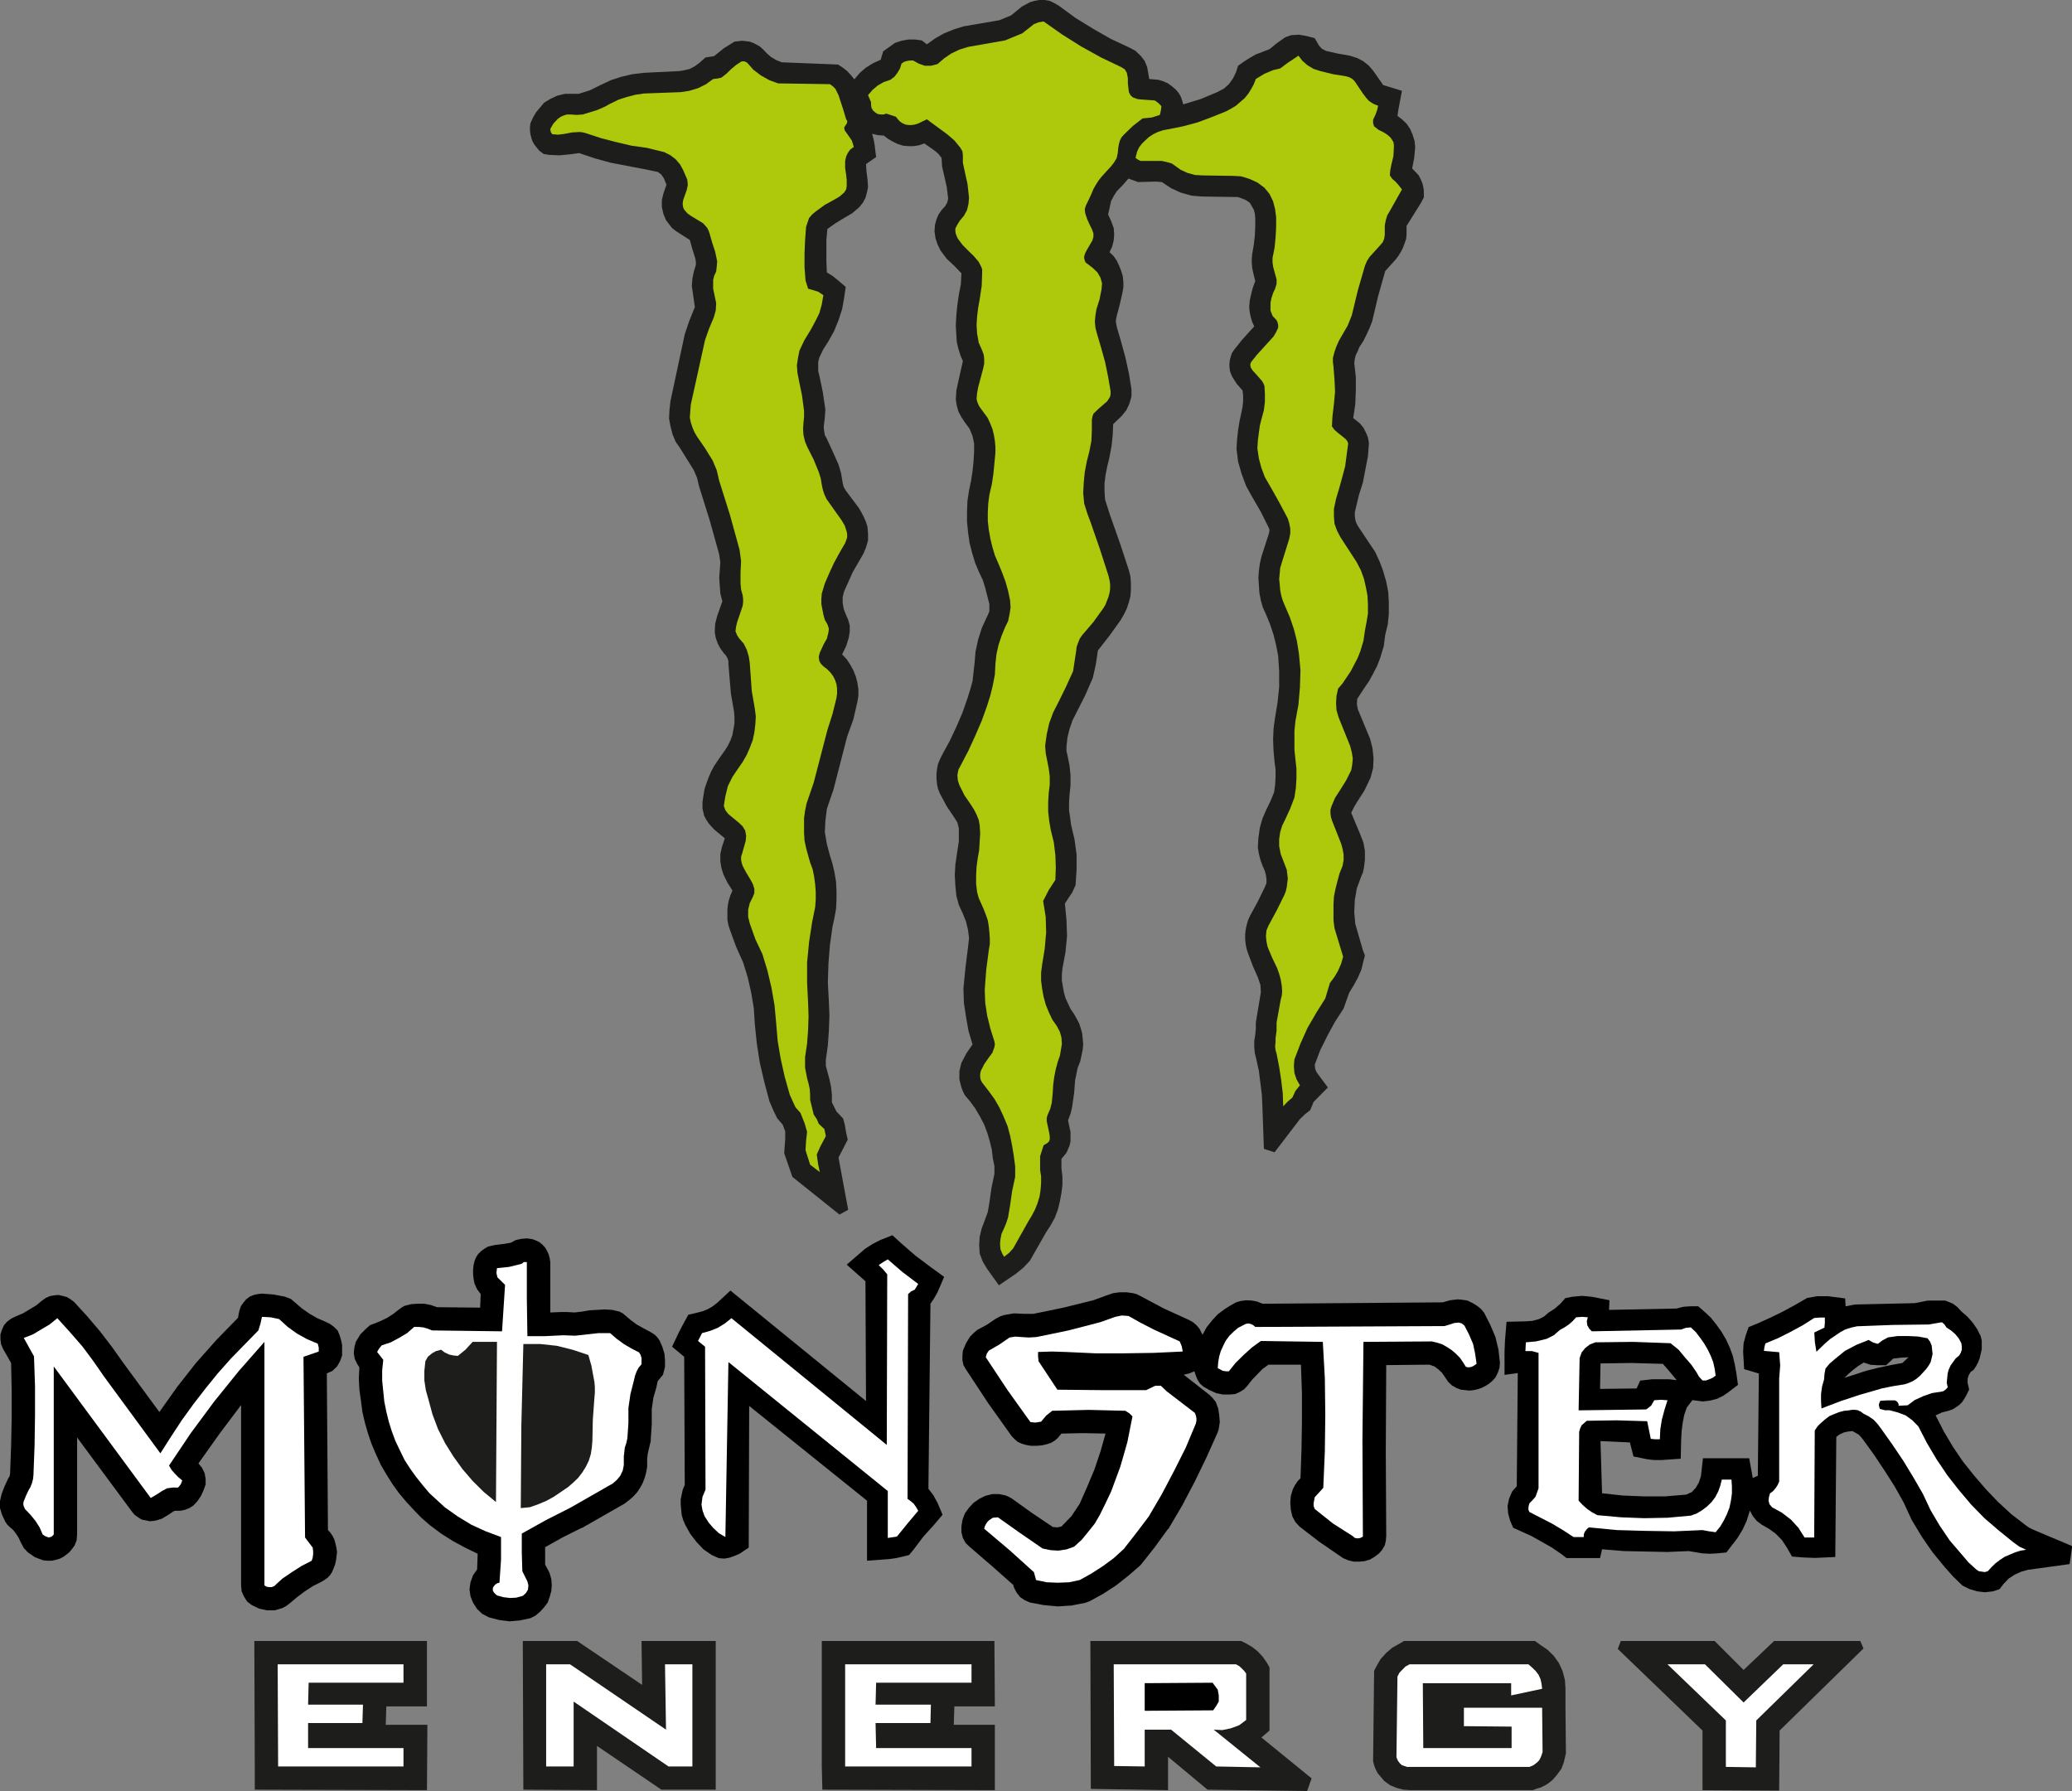 <?xml version="1.0" encoding="UTF-8"?><svg id="Layer_1" xmlns="http://www.w3.org/2000/svg" viewBox="0 0 184.61 159.58"><rect x="0" y="0" width="184.61" height="159.58" fill="#808080" stroke="none"/><defs><style>.cls-1{fill:#fff;}.cls-1,.cls-2,.cls-3,.cls-4{fill-rule:evenodd;}.cls-2{fill:#1d1d1b;}.cls-4{fill:#aec90b;}</style></defs><polygon class="cls-2" points="34.42 152.04 34.37 153.68 38.08 153.68 38.04 159.5 22.7 159.46 22.7 157.39 22.66 146.21 38.04 146.21 38.04 152.04 34.42 152.04 34.42 152.04"/><polygon class="cls-2" points="104.07 156.53 104.07 159.5 97.19 159.39 97.15 146.21 110.58 146.21 110.99 146.41 111.53 146.72 112.03 147.11 112.48 147.58 112.84 148.09 113.11 148.56 113.11 154.19 112.39 154.81 116.86 158.45 116.46 159.58 107.59 159.46 104.07 156.53 104.07 156.53"/><polygon class="cls-2" points="139.48 152.19 139.52 156.22 139.48 156.38 139.34 157 139.12 157.59 138.75 158.1 138.35 158.57 138.03 158.84 137.67 159.07 137.26 159.27 136.85 159.39 136.58 159.5 125.68 159.5 125.05 159.46 124.46 159.31 123.87 159.07 123.38 158.72 123.29 158.64 123.24 158.57 122.74 157.98 122.56 157.63 122.43 157.28 122.34 156.92 122.43 148.87 122.65 148.44 123.01 147.82 123.51 147.27 124.06 146.8 124.69 146.45 125.1 146.21 136.76 146.21 137.26 146.57 137.89 147 138.44 147.54 138.89 148.17 139.21 148.87 139.25 148.99 139.43 149.69 139.48 150.44 139.48 152.19 139.48 152.19"/><polygon class="cls-2" points="148.57 146.21 152.77 146.21 155.35 148.79 158.07 146.21 165.75 146.21 166.03 146.88 158.56 154.19 158.52 159.54 151.69 159.5 151.69 154.19 144.14 146.92 144.41 146.21 148.57 146.21 148.57 146.21"/><polygon class="cls-2" points="85.03 152.04 84.98 153.68 88.64 153.68 88.64 159.5 73.27 159.46 73.22 157.39 73.22 146.21 88.6 146.21 88.64 152.04 85.03 152.04 85.03 152.04"/><polygon class="cls-1" points="24.78 157.39 24.74 148.29 35.95 148.29 35.95 149.93 27.5 149.93 27.45 151.88 32.34 151.88 32.29 153.52 27.45 153.52 27.45 155.75 35.95 155.75 35.95 157.39 24.78 157.39 24.78 157.39"/><polygon class="cls-1" points="99.23 148.29 110.12 148.29 110.4 148.44 110.62 148.64 110.85 148.87 111.03 149.11 111.03 153.25 110.4 153.72 109.67 153.99 108.9 154.15 108.14 154.11 112.3 157.47 108.36 157.39 104.34 154.11 101.99 154.11 101.99 157.39 99.27 157.35 99.23 148.29 99.23 148.29"/><polygon class="cls-3" points="101.99 149.97 108.04 149.93 108.5 150.55 108.54 150.79 108.59 151.06 108.59 151.61 108.36 152 108.09 152.39 101.99 152.43 101.99 149.97 101.99 149.97"/><polygon class="cls-1" points="125.59 148.29 136.18 148.29 136.49 148.56 136.81 148.87 137.08 149.22 137.26 149.62 137.35 150.04 137.4 150.47 134.64 151.06 134.64 149.97 126.77 149.97 126.81 155.75 134.68 155.75 134.68 153.84 130.43 153.8 130.43 152.16 137.4 152.16 137.44 156.1 137.35 156.38 137.26 156.61 137.13 156.85 136.94 157.04 136.63 157.28 136.27 157.43 125.37 157.43 124.91 157.28 124.73 157.12 124.55 156.88 124.42 156.57 124.51 149.38 124.69 149.03 125.23 148.48 125.59 148.29 125.59 148.29"/><polygon class="cls-1" points="148.57 148.29 151.91 148.29 155.35 151.69 158.88 148.29 161.59 148.29 156.48 153.29 156.44 157.47 153.77 157.43 153.77 153.29 148.57 148.29 148.57 148.29"/><polygon class="cls-1" points="75.3 157.39 75.3 148.29 86.56 148.29 86.56 149.93 78.06 149.93 78.01 151.88 82.94 151.88 82.9 153.52 78.01 153.52 78.06 155.75 86.56 155.75 86.56 157.39 75.3 157.39 75.3 157.39"/><polygon class="cls-3" points="106.42 122.18 105.96 122.37 105.47 122.49 107.77 124.29 108.04 124.56 108.32 124.91 108.54 125.5 108.63 126.09 108.68 126.71 108.59 127.3 108.5 127.61 107.5 129.84 106.46 131.99 105.33 134.14 104.11 136.21 104.02 136.29 102.89 137.85 101.71 139.34 101.58 139.49 100.54 140.39 99.45 141.25 98.32 141.99 97.1 142.66 96.69 142.81 95.47 143.05 94.25 143.13 92.98 143.01 91.76 142.78 91.31 142.58 90.9 142.31 90.59 141.92 90.36 141.49 90.27 141.21 88.33 139.49 86.38 137.81 86.02 137.46 85.79 137.03 85.66 136.52 85.66 136.01 85.75 135.43 85.97 134.84 86.34 134.33 86.74 133.9 87.24 133.55 87.78 133.28 88.42 133.12 89 133.12 89.59 133.24 89.86 133.36 90.14 133.51 91.94 134.8 93.8 136.05 94.21 136.09 94.57 136.01 95.47 135.08 96.2 133.98 96.87 132.46 97.51 130.93 98.05 129.33 98.5 127.73 96.51 127.69 94.57 127.73 94.48 127.84 94.25 128.12 93.98 128.35 93.66 128.55 93.3 128.67 92.85 128.78 92.35 128.82 91.85 128.82 91.4 128.74 91.04 128.63 90.68 128.47 90.41 128.24 90.14 127.96 88.05 125.03 86.07 122.02 85.84 121.63 85.75 121.2 85.75 120.77 85.79 120.34 86.07 119.68 86.43 119.09 86.74 118.78 87.06 118.5 87.92 118.04 88.73 117.49 89.1 117.29 89.46 117.17 90.32 117.02 91.22 117.06 92.08 117.06 94.75 116.51 97.42 115.85 98.59 115.42 99.18 115.22 99.77 115.14 100.36 115.14 100.94 115.22 101.26 115.3 101.58 115.46 103.7 116.59 105.92 117.6 106.28 117.8 106.6 118.07 106.87 118.39 107.05 118.74 107.14 118.93 107.5 118.27 108 117.64 108.5 117.1 109.13 116.63 109.63 116.32 110.12 116.04 110.53 115.92 111.03 115.85 111.53 115.88 111.98 115.96 112.48 116.16 128.44 116.04 128.53 116.04 129.21 115.85 129.89 115.77 130.3 115.81 130.75 115.88 131.16 116.08 131.56 116.32 131.92 116.59 132.24 116.98 132.78 118.04 133.24 119.13 133.51 120.26 133.64 121.44 133.6 121.87 133.46 122.29 133.24 122.73 132.96 123.04 132.69 123.27 132.38 123.47 132.01 123.66 131.65 123.78 131.29 123.86 130.93 123.9 130.16 123.82 129.75 123.66 129.35 123.43 129.03 123.12 128.49 122.33 128.17 122.02 127.81 121.75 127.36 121.59 123.51 121.63 123.47 129.25 123.51 136.87 123.47 137.3 123.38 137.69 123.15 138.08 122.88 138.4 122.47 138.71 122.07 138.95 121.57 139.1 121.12 139.14 120.62 139.14 120.12 139.02 119.67 138.83 119.26 138.55 117.5 137.34 115.78 136.01 115.42 135.62 115.15 135.12 115.01 134.53 114.96 133.9 115.01 133.28 115.19 132.69 115.37 132.34 115.6 131.99 115.87 131.71 115.96 129.17 116 126.67 116 124.13 115.91 121.59 113.02 121.59 112.48 121.98 111.57 122.92 111.17 123.43 110.85 123.78 110.49 124.01 110.04 124.21 109.58 124.25 108.95 124.25 108.36 124.13 107.77 123.86 107.23 123.55 106.91 123.27 106.69 122.92 106.55 122.57 106.42 122.18 106.42 122.18"/><polygon class="cls-1" points="111.84 118.23 128.71 118.15 129.21 118 129.57 117.88 129.98 117.84 130.25 117.92 130.48 118.11 130.88 118.89 131.25 119.75 131.43 120.61 131.56 121.51 131.34 121.67 131.11 121.79 130.84 121.83 130.61 121.79 130.34 121.36 130.07 120.97 129.71 120.61 129.35 120.3 128.94 120.03 128.53 119.79 128.08 119.64 127.58 119.52 121.48 119.56 121.39 128.24 121.43 136.91 121.21 137.03 120.98 137.07 120.71 137.03 120.53 136.87 118.76 135.74 117.14 134.45 117.04 134.18 117.04 133.94 117.14 133.4 117.9 132.57 118.04 129.33 118.08 126.05 118.04 122.8 117.86 119.56 112.34 119.48 111.53 120.07 110.8 120.73 110.08 121.44 109.49 122.18 109.22 122.18 108.95 122.14 108.5 121.9 108.54 121.36 108.63 120.85 108.77 120.38 109 119.87 109.22 119.44 109.54 119.01 109.9 118.66 110.31 118.31 110.99 117.96 111.21 117.92 111.44 117.96 111.66 118.07 111.84 118.23 111.84 118.23"/><polygon class="cls-1" points="94.97 120.46 93.71 120.42 92.49 120.46 92.49 120.85 92.53 121.28 94.21 123.82 98.14 123.86 102.12 123.86 102.93 123.47 103.43 123.47 103.97 123.98 106.46 125.89 106.55 126.13 106.6 126.36 106.6 126.59 106.55 126.83 105.65 128.98 104.61 131.05 103.52 133.12 102.35 135.12 101.26 136.56 100.13 138.01 99.23 138.83 98.28 139.53 97.24 140.2 96.2 140.78 95.25 140.98 94.25 141.02 93.26 140.98 92.31 140.78 92.12 140.08 89.95 138.12 87.69 136.21 87.74 136.01 87.83 135.82 87.96 135.62 88.1 135.47 88.46 135.23 88.91 135.19 90.9 136.6 92.89 137.97 93.62 138.12 94.3 138.16 95.02 138.05 95.7 137.81 96.38 137.19 96.96 136.48 97.55 135.74 98 134.96 98.5 133.94 99 132.89 99.81 130.7 100.13 129.6 100.45 128.47 100.9 126.2 100.63 125.93 100.27 125.7 97.01 125.62 93.75 125.7 93.21 126.13 92.76 126.67 92.26 126.75 91.81 126.71 89.77 123.86 87.83 120.93 87.92 120.61 88.1 120.34 89.05 119.79 89.95 119.17 90.45 119.09 91 119.13 91.67 119.17 92.35 119.13 95.2 118.54 98.05 117.8 99.36 117.33 99.95 117.21 100.54 117.25 101.67 117.88 102.8 118.46 105.11 119.52 105.29 119.95 105.38 120.42 102.8 120.54 100.18 120.58 97.6 120.58 94.97 120.46 94.97 120.46"/><polygon class="cls-3" points="29.22 136.33 29.4 136.52 29.62 136.83 29.8 137.19 29.89 137.54 29.98 137.93 30.03 138.28 29.98 138.67 29.94 139.02 29.85 139.41 29.71 139.77 29.58 140.08 29.4 140.35 29.17 140.59 28.9 140.78 28.63 140.94 27.86 141.33 27.14 141.8 26.46 142.31 25.82 142.85 25.51 143.09 25.15 143.28 24.47 143.48 23.79 143.48 23.07 143.32 22.43 143.01 22.02 142.7 21.75 142.27 21.53 141.8 21.48 141.25 21.48 125.19 19.54 127.77 17.68 130.39 18 130.78 18.23 131.25 18.32 131.75 18.32 132.26 18.14 132.77 17.91 133.28 17.59 133.75 17.23 134.14 16.87 134.37 16.46 134.53 16.05 134.61 15.6 134.61 15.47 134.65 15.01 134.96 14.43 135.31 14.06 135.43 13.7 135.51 13.34 135.54 12.62 135.39 12.3 135.19 11.98 134.96 11.76 134.69 6.87 128.08 6.87 136.72 6.83 137.23 6.65 137.69 6.42 138.01 6.2 138.28 5.92 138.51 5.65 138.71 5.34 138.87 4.97 138.98 4.61 139.06 4.25 139.06 3.84 139.02 3.12 138.75 2.49 138.32 2.12 137.93 1.85 137.42 1.67 137.03 1.45 136.68 1.18 136.33 .86 136.05 .63 135.82 .45 135.54 .18 134.96 0 134.37 0 133.75 .14 133.12 .41 132.42 .72 131.75 .86 131.52 .9 131.28 .99 128.82 1.04 126.36 1.04 123.9 .99 121.44 .27 120.18 .09 119.75 .04 119.32 .04 118.89 .18 118.46 .36 118.07 .63 117.76 .99 117.49 1.4 117.29 2.04 117.02 3.21 116.32 3.75 115.88 4.07 115.65 4.43 115.49 4.79 115.42 5.2 115.38 5.56 115.46 5.97 115.57 6.29 115.77 6.6 116 7.78 117.29 8.91 118.62 9.99 120.03 10.99 121.44 14.2 125.81 15.78 123.58 17.46 121.44 19.27 119.4 21.21 117.41 21.26 117.1 21.35 116.71 21.48 116.35 21.71 116.04 21.93 115.77 22.25 115.53 22.61 115.38 22.97 115.3 23.34 115.26 24.38 115.34 25.37 115.53 25.91 115.73 26.91 116.59 27.59 117.06 28.27 117.45 28.99 117.76 29.4 117.96 29.76 118.23 30.08 118.54 30.26 118.97 30.39 119.4 30.48 119.83 30.48 120.77 30.3 121.28 30.03 121.75 29.62 122.14 29.12 122.37 29.22 136.33 29.22 136.33"/><polygon class="cls-3" points="42.78 116.51 42.83 115.3 42.51 114.87 42.29 114.4 42.2 113.97 42.15 113.54 42.15 113.11 42.2 112.68 42.29 112.33 42.42 112.02 42.6 111.74 42.87 111.47 43.15 111.27 43.46 111.08 43.78 111 44.14 110.92 44.82 110.84 45.5 110.73 45.95 110.49 46.45 110.38 46.94 110.34 47.44 110.41 47.76 110.53 48.08 110.69 48.35 110.92 48.57 111.16 48.75 111.47 48.89 111.78 48.98 112.13 49.03 112.45 49.03 116.94 50.02 116.9 50.47 116.9 51.2 116.94 51.87 116.86 52.51 116.75 53.86 116.67 54.54 116.71 55.18 116.86 55.49 117.02 56.22 117.64 56.71 118 57.26 118.31 57.84 118.62 58.12 118.78 58.39 118.97 58.61 119.21 58.79 119.48 59.02 120.03 59.2 120.61 59.25 121.2 59.25 121.79 59.07 122.49 58.61 123.04 58.57 123.19 58.48 123.62 58.21 124.56 58.07 125.54 58.07 126.91 57.98 128.27 57.98 128.39 57.84 128.98 57.71 129.53 57.66 129.99 57.66 130.7 57.57 131.21 57.44 131.68 57.26 132.14 57.03 132.57 56.76 132.97 56.4 133.36 56.04 133.67 55.63 133.98 51.87 136.13 51.74 136.17 50.11 136.99 48.57 137.85 48.57 139.41 48.89 140 48.98 140.2 49.12 140.7 49.16 141.25 49.12 141.76 48.98 142.27 48.8 142.78 48.48 143.21 48.12 143.6 47.71 143.95 47.26 144.18 46.31 144.38 45.41 144.46 44.46 144.34 43.55 144.1 42.96 143.79 42.51 143.36 42.15 142.81 41.92 142.23 41.83 141.6 41.92 140.98 42.15 140.35 42.51 139.84 42.56 138.44 41.43 137.89 40.34 137.3 39.3 136.64 38.31 135.9 37.54 135.23 36.86 134.53 36.18 133.79 35.55 133.04 34.96 132.22 34.42 131.36 33.92 130.5 33.51 129.6 33.11 128.67 32.79 127.73 32.52 126.79 32.29 125.81 32.16 124.8 32.02 123.82 31.97 122.8 32.02 121.83 31.84 121.55 31.61 121.08 31.52 120.58 31.57 120.07 31.7 119.56 32.11 118.89 32.65 118.35 32.97 118.07 33.38 117.92 33.96 117.68 34.51 117.41 35.05 117.06 35.55 116.67 35.77 116.51 36.04 116.35 36.63 116.2 37.22 116.16 37.81 116.16 38.4 116.28 38.94 116.47 42.78 116.51 42.78 116.51"/><polygon class="cls-1" points="44.73 118.62 45 114.48 44.32 113.81 44.23 113.42 44.28 112.99 45.36 112.88 46.49 112.6 46.67 112.45 46.94 112.45 46.94 115.73 46.99 119.05 48.57 119.05 50.2 118.97 51.24 119.01 53.32 118.78 54.36 118.78 54.95 119.29 55.58 119.75 56.26 120.15 56.94 120.5 57.08 120.73 57.16 121.01 57.16 121.55 56.89 121.87 56.71 122.22 56.58 122.57 56.49 122.96 56.17 124.21 55.99 125.46 55.99 126.79 55.9 128.12 55.81 128.55 55.67 128.98 55.58 129.76 55.58 130.54 55.49 131.01 55.27 131.48 54.95 131.87 54.59 132.18 50.83 134.33 48.66 135.43 46.49 136.64 46.49 138.32 46.54 140 46.99 140.9 47.08 141.25 47.04 141.64 46.85 141.95 46.58 142.19 46 142.35 45.45 142.38 44.86 142.31 44.28 142.15 44.14 142.03 44 141.88 43.91 141.72 43.91 141.49 44 141.33 44.14 141.17 44.32 141.06 44.5 141.02 44.64 138.98 44.64 136.95 43.28 136.44 42.01 135.86 40.79 135.12 39.62 134.29 38.26 133.04 37.67 132.34 37.08 131.6 36.54 130.85 36.04 130.07 35.64 129.25 35.23 128.39 34.91 127.53 34.64 126.67 34.42 125.77 34.24 124.88 34.05 123 34.05 122.1 34.15 121.16 33.6 120.46 33.78 120.15 34.01 119.87 34.82 119.6 35.55 119.21 36.27 118.78 36.9 118.23 37.31 118.23 37.72 118.27 38.12 118.39 38.49 118.54 44.73 118.62 44.73 118.62"/><path class="cls-3" d="M155.89,134.65l-.27.86-.36.78-.45.74-.99,1.29-.77.08-.72.04-.68-.04-1.18-.2-1.9.08-3.89-.08-1.94-.16-.18.78h-2.99l-.45-.35-.86-.59-1.81-1.02-.95-.43-.68-.31-.27-.62-.18-.66-.05-.66.14-.66.27-.63.41-.47.09-10.08-1.18.16v-2.07l.04-.98.14-1.68,1.67-.04.63-.04.59-.16.45-.23.41-.35.54-.35.5-.43.45-.51.63-.12.86-.08.86.08,1.58.31-.04.86,6.01-.12.63-.16.63-.04h.68l.54.47.59.55.5.63.45.63.41.7.32.7.27.74.18.78.14.78.14,1.02-.81.62-.5.35-.54.27-.63.16-.63.08-.95-.12-.5.66-.23.66-.14.74-.09.7-.04.74-.04,1.72-1.72.12h-.68l-.63-.08-1.18-.24-.32-1.25-2.62-.12.14,4.65,1.85.2,1.9.08h1.85l1.9-.16.5-.23.36-.39.27-.47.18-.55.18-1.6h4.12l.32,1.76.45-.2.09-9.11-1.31-.39-.09-1.56.04-.74.18-.67.27-.78.77-.31,1.13-.51,1.13-.55,1.09-.59,1.09-.63.9-.16h.95l1.54.2.04.7.86-.16,5.29-.12,1.18-.23h1.54l.68.27.41.31.36.39.54.47.45.51.41.59.32.63.09.39v.78l-.18.78-.13.35-.18.35-.23.35-.27.19-.18.31-.09.31v.35l.14.59-.27.55-.18.31-.18.27-.23.23-.27.2-.32.2-.32.12-.63.16-.59.27.72,1.41.81,1.37.9,1.33,1,1.25,1.04,1.21,1.08,1.13,1.18,1.09,1.27.98.32.23.41.2,3.44,1.45-.23,1.6-3.71.51-.59.16-.59.27-.54.35-.45.47-.36.47-.59.2-.72.08-.68-.08-.68-.2-.63-.31-.81-.78-.77-.86-1.09-1.33-.95-1.37-.9-1.49-.72-1.56-.81-1.45-.9-1.41-.91-1.37-.99-1.37-.18-.23-.23-.24-.54-.31-.41.04-.36.08-.36.16-.32.23-.09,10.71-1.81.08-1.04-.04-1-.08-.5-.86-.41-.62-.54-.55-.59-.43-.68-.39-.41-.31-.36-.43-.27-.51h0ZM149.38,122.96l-.68-.82-.54-.62-2.8-.08-2.76.04-.04,2.27,3.26-.04.32-.7,1.08-.12h1.49l.68.08h0ZM165.21,122.49l1.04-.35,1.08-.27,1.08-.23,1.09-.2.54-.51-.68.04-.68.08-.63.59h-.77l-.63-.04-.59-.2-.5.31-.41.31-.41.35-.41.39.86-.27h0Z"/><polygon class="cls-3" points="82.72 132.65 83.17 133.24 83.53 133.9 83.98 134.96 83.22 135.86 82.27 136.91 81.41 138.05 81 138.55 80.37 138.71 79.82 138.83 79.24 138.91 77.25 139.06 77.25 133.71 66.75 125.27 66.71 137.89 65.89 138.44 65.44 138.63 64.99 138.79 64.54 138.87 64.04 138.83 63.41 138.55 62.68 138.05 62.05 137.38 61.51 136.68 61.05 135.86 60.87 135.43 60.74 135 60.65 134.06 60.65 133.59 60.83 132.73 61.01 132.3 60.96 120.89 59.88 119.99 60.51 118.66 60.92 117.88 61.33 117.14 62.19 116.94 62.64 116.82 63.09 116.63 63.5 116.39 63.9 116.08 65.08 114.99 77.16 124.83 77.11 114.16 75.44 112.68 77.07 111.27 77.74 110.84 78.42 110.49 79.51 110.06 80.37 110.84 81.59 111.9 82.9 112.88 84.12 113.77 83.53 115.14 83.22 115.69 82.9 116.16 82.72 132.65 82.72 132.65"/><polygon class="cls-2" points="100.54 15.91 100.04 16.49 99.5 17.04 99.23 17.47 99 17.9 98.73 19.11 99 19.7 99.23 20.32 99.27 20.87 99.23 21.42 99.09 21.97 98.86 22.47 99.23 22.83 99.5 23.22 99.72 23.69 99.9 24.15 100.04 24.62 100.09 25.13 100.09 25.6 100 26.11 99.77 27.12 99.5 28.14 99.41 28.61 99.5 29.12 99.9 30.49 100.27 31.85 100.58 33.26 100.81 34.67 100.81 35.33 100.63 35.96 100.36 36.54 99.95 37.05 99.18 37.79 99.14 38.77 99.04 39.71 98.86 40.69 98.64 41.62 98.5 42.33 98.41 43.07 98.41 43.77 98.46 44.52 98.91 45.92 99.77 48.35 100.58 50.81 100.72 51.36 100.76 51.94 100.76 52.53 100.72 53.12 100.58 53.66 100.4 54.21 100.13 54.76 99.86 55.23 98.86 56.63 97.82 57.96 97.64 59.17 97.37 60.39 96.69 61.95 95.92 63.47 95.56 64.18 95.29 64.96 95.11 65.7 95.02 66.52 95.02 66.91 95.11 67.3 95.29 68.2 95.38 69.06 95.38 69.96 95.29 70.86 95.25 71.52 95.25 72.19 95.34 72.81 95.43 73.48 95.74 74.81 95.92 76.14 95.92 77.5 95.83 78.87 95.52 79.54 95.2 80.01 94.88 80.51 95.02 81.96 95.07 83.41 94.93 84.85 94.66 86.3 94.61 86.81 94.61 87.35 94.7 87.9 94.79 88.41 94.93 88.92 95.16 89.42 95.38 89.89 95.7 90.36 95.92 90.75 96.15 91.18 96.29 91.61 96.42 92.08 96.51 93.02 96.47 93.49 96.38 93.96 96.24 94.58 96.01 95.17 95.79 96.26 95.7 97.4 95.52 98.65 95.38 99.24 95.16 99.82 95.29 100.45 95.38 100.84 95.38 101.7 95.29 102.09 95.02 102.71 94.57 103.26 94.57 104.08 94.66 104.82 94.66 105.57 94.57 106.31 94.43 107.05 94.25 107.79 93.98 108.5 93.62 109.16 93.21 109.79 91.76 112.33 91.18 112.95 90.5 113.5 89 114.52 87.96 113.07 87.56 112.41 87.29 111.7 87.24 110.92 87.29 110.18 87.47 109.44 87.74 108.73 88.01 107.99 88.15 107.17 88.33 105.88 88.6 104.59 88.6 103.89 88.46 103.22 88.37 102.44 88.19 101.7 87.96 100.92 87.69 100.21 87.33 99.51 86.92 98.81 86.47 98.18 85.97 97.59 85.79 97.24 85.66 96.89 85.48 96.19 85.48 95.44 85.57 95.05 85.66 94.7 86.11 93.84 86.65 93.06 86.29 91.85 86.07 90.6 85.88 89.35 85.84 88.06 86.02 86.22 86.25 84.38 86.34 83.6 86.25 82.86 86.07 82.12 85.79 81.41 85.43 80.63 85.21 79.81 85.12 78.91 85.07 77.97 85.12 77.04 85.25 76.14 85.43 74.96 85.43 73.79 85.3 73.28 85.03 72.85 84.35 71.84 83.76 70.74 83.58 70.31 83.49 69.88 83.44 69.41 83.44 68.95 83.49 68.48 83.58 68.05 83.76 67.62 83.98 67.19 84.62 66.01 85.21 64.76 85.75 63.51 86.2 62.22 86.43 61.48 86.65 60.7 86.74 59.88 86.83 59.1 86.92 58.04 87.15 56.99 87.47 55.97 87.92 54.99 88.05 54.72 88.15 54.45 88.15 53.82 87.96 53.08 87.78 52.37 87.56 51.67 87.24 51 86.88 50.15 86.61 49.25 86.38 48.35 86.25 47.41 86.16 46.47 86.16 45.53 86.2 44.6 86.34 43.7 86.52 42.84 86.65 41.98 86.74 41.12 86.79 40.22 86.79 39.51 86.65 38.85 86.38 38.19 85.97 37.64 85.66 37.17 85.39 36.66 85.25 36.15 85.16 35.61 85.21 34.79 85.39 33.96 85.79 32.17 85.57 31.66 85.39 31.07 85.25 30.49 85.21 29.9 85.16 29 85.21 28.06 85.3 27.16 85.43 26.26 85.61 25.33 85.66 24.35 85.03 23.69 84.35 23.06 83.8 22.32 83.53 21.77 83.35 21.22 83.26 20.6 83.31 20.01 83.44 19.54 83.62 19.11 83.89 18.72 84.21 18.37 84.39 18.06 84.48 17.71 84.35 16.65 84.12 15.63 83.94 14.85 83.89 14.07 83.62 13.72 83.31 13.45 82.36 12.78 81.9 12.94 81.41 13.02 80.91 13.02 80.46 12.98 79.96 12.82 79.55 12.62 79.15 12.39 78.74 12.08 78.2 12.04 77.7 11.92 77.83 12.39 77.92 12.86 78.06 13.99 77.16 14.62 77.2 15.24 77.29 15.95 77.34 16.65 77.25 17.12 77.11 17.63 76.88 18.06 76.57 18.45 75.93 19 75.21 19.42 74.44 19.89 73.72 20.4 73.63 21.38 73.63 23.29 73.67 24.27 74.17 24.58 74.62 24.94 75.35 25.56 75.21 26.54 75.03 27.55 74.71 28.53 74.31 29.51 73.81 30.41 73.36 31.11 73 31.85 72.9 32.25 72.9 33.07 73 33.46 73.31 34.94 73.54 36.5 73.49 37.21 73.4 37.95 73.4 38.22 73.49 38.77 73.63 39.01 74.17 40.18 74.71 41.39 74.94 42.17 75.08 43.03 75.17 43.38 75.35 43.7 76.52 45.26 76.75 45.65 76.97 46.08 77.16 46.51 77.29 46.94 77.34 47.57 77.34 48.15 77.16 48.78 76.93 49.33 75.98 50.97 75.21 52.69 75.08 53.19 75.08 53.7 75.17 54.25 75.35 54.72 75.57 55.23 75.71 55.73 75.71 56.28 75.62 56.83 75.39 57.57 75.03 58.31 75.44 58.74 75.75 59.21 76.03 59.72 76.25 60.27 76.39 60.82 76.48 61.4 76.48 61.99 76.39 62.54 76.03 64.1 75.48 65.62 74.26 70.35 73.67 72.07 73.54 73.13 73.49 74.14 73.67 75.2 73.94 76.21 74.17 76.96 74.35 77.74 74.49 78.56 74.53 79.38 74.53 80.16 74.49 80.98 74.35 81.76 74.17 82.59 73.94 84.23 73.81 85.91 73.76 87.55 73.85 89.23 73.9 90.52 73.85 91.85 73.76 93.14 73.58 94.43 73.58 94.98 73.72 95.48 73.9 96.15 74.04 96.81 74.12 97.52 74.12 98.22 74.53 99.04 75.12 99.66 75.26 100.17 75.39 100.92 75.53 101.54 74.71 103.14 75.57 107.79 74.8 108.22 70.6 104.86 69.87 102.75 69.96 101.5 69.96 100.8 69.74 100.21 69.24 99.63 68.88 98.88 68.56 98.14 68.11 96.46 67.7 94.7 67.43 92.98 67.25 91.22 67.16 89.82 66.93 88.45 66.62 87.08 66.21 85.75 65.58 84.34 65.04 82.86 64.9 82.43 64.81 81.96 64.81 81.06 64.85 80.63 64.94 80.2 65.08 79.77 65.26 79.34 64.81 78.64 64.45 77.9 64.27 77.31 64.18 76.72 64.18 76.1 64.31 75.51 64.58 74.69 63.68 73.95 63.41 73.67 63.14 73.36 62.91 73.01 62.73 72.66 62.59 72.03 62.59 71.45 62.68 70.86 62.77 70.31 62.95 69.77 63.14 69.26 63.36 68.75 63.63 68.24 64.27 67.3 64.58 66.87 64.85 66.44 65.08 65.97 65.26 65.47 65.44 64.45 65.44 63.9 65.4 63.39 65.12 61.79 64.9 59.17 64.9 58.9 64.81 58.63 64.67 58.39 64.49 58.2 64.18 57.77 63.95 57.34 63.77 56.83 63.68 56.32 63.72 55.58 63.9 54.88 64.36 53.58 64.18 52.88 64.08 51.47 64.13 50.81 64.18 50.11 64.08 49.4 63.23 46.35 62.28 43.31 62.1 42.56 61.82 41.9 60.6 39.94 60.2 39.36 59.92 38.69 59.74 37.99 59.61 37.29 59.65 36.5 59.74 35.72 61.01 29.78 61.42 28.57 61.91 27.36 61.64 25.48 61.69 24.82 61.82 24.19 62 23.61 62 23.33 61.96 23.06 61.69 22.2 61.46 21.38 60.6 20.83 60.24 20.6 59.88 20.32 59.34 19.62 59.11 19.07 58.97 18.45 58.97 17.82 59.11 17.24 59.38 16.46 59.16 15.91 58.93 15.56 58.61 15.32 57.3 15.05 54.41 14.5 53 14.11 51.6 13.64 50.7 13.76 49.84 13.84 48.93 13.8 48.44 13.72 48.03 13.41 47.62 12.9 47.44 12.58 47.35 12.31 47.26 11.96 47.22 11.65 47.22 11.3 47.26 10.98 47.49 10.47 47.76 10.01 48.48 9.15 49.07 8.79 49.66 8.52 50.34 8.36 51.56 8.36 52.55 8.05 53.5 7.58 54.41 7.15 55.36 6.84 56.35 6.61 57.35 6.49 60.56 6.33 61.01 6.25 61.46 6.14 61.91 5.9 62.28 5.63 62.86 5.12 63.63 5 64.49 4.3 65.44 3.71 66.12 3.63 66.8 3.71 67.12 3.83 67.43 3.99 67.7 4.14 67.97 4.38 68.34 4.77 68.7 5.08 69.15 5.35 69.65 5.55 74.67 5.75 75.08 6.02 75.48 6.33 75.8 6.68 76.12 7.07 76.61 6.49 77.16 6.02 77.79 5.63 78.47 5.32 78.69 4.57 79.24 4.18 79.73 3.83 80.32 3.63 80.95 3.52 81.54 3.52 82.13 3.6 82.58 3.95 83.35 3.4 84.12 2.97 84.98 2.62 85.84 2.35 89.05 1.8 90.09 1.37 91.04 .59 91.76 .2 92.17 .08 92.58 0 93.08 0 93.53 .08 93.93 .27 94.34 .51 95.83 1.6 97.42 2.58 99 3.48 100.67 4.26 101.17 4.53 101.62 4.96 101.99 5.43 102.21 5.98 102.3 6.49 102.39 7.04 103.21 7.11 103.61 7.23 104.07 7.43 104.43 7.7 104.79 8.01 105.02 8.29 105.2 8.6 105.33 8.95 105.42 9.3 106.96 8.83 108.45 8.21 109.04 7.9 109.49 7.5 109.85 7 110.12 6.45 110.31 5.86 110.8 5.51 111.35 5.16 111.89 4.85 112.52 4.61 113.11 4.38 113.79 3.83 114.51 3.32 115.05 3.13 115.73 3.09 116.41 3.21 117.14 3.4 117.5 4.03 117.77 4.34 118.13 4.53 119.17 4.77 120.26 4.96 120.89 5.16 121.43 5.43 121.93 5.82 122.34 6.29 123.24 7.58 124.91 8.09 124.6 9.73 124.51 10.32 124.91 10.63 125.32 11.02 125.64 11.49 125.86 12 126.04 12.58 126.09 13.13 126 14.07 125.82 15.01 126.41 15.63 126.59 15.99 126.72 16.3 126.81 16.65 126.86 17 126.86 17.59 126.59 18.1 125.32 20.13 125.32 20.91 125.28 21.3 125 22.08 124.82 22.43 124.6 22.79 124.37 23.1 123.42 24.15 122.79 26.38 122.25 28.65 122.02 29.24 121.75 29.82 121.48 30.37 121.12 30.92 120.98 31.27 120.8 31.62 120.71 31.97 120.66 32.36 120.8 33.57 120.8 34.82 120.75 36.04 120.57 37.25 121.16 37.72 121.48 38.11 121.7 38.54 121.88 38.97 121.97 39.48 121.88 40.65 121.43 42.99 121.07 44.13 120.71 45.65 120.71 45.96 120.75 46.28 120.84 46.59 120.98 46.86 122.52 49.17 122.92 50.03 123.24 50.89 123.51 51.83 123.69 52.76 123.74 53.7 123.74 54.68 123.65 55.62 123.42 56.56 123.29 57.57 122.97 58.63 122.7 59.33 122.34 60.03 121.97 60.7 121.52 61.36 120.93 62.26 120.89 62.73 120.98 63.2 122.07 65.82 122.29 66.68 122.38 67.58 122.34 68.44 122.11 69.3 121.57 70.43 120.89 71.49 120.62 71.95 120.39 72.42 121.21 74.38 121.48 75.08 121.61 75.82 121.61 76.61 121.52 77.35 121.43 77.74 121.25 78.17 120.89 79.15 120.71 80.2 120.66 81.26 120.75 82.31 121.43 84.66 121.61 85.13 121.48 85.63 121.3 86.38 120.98 87.12 120.62 87.78 120.21 88.45 119.71 89.86 118.95 91.03 118.27 92.28 117.63 93.57 117.14 94.86 117.18 95.25 117.32 95.56 118.31 96.89 117.04 98.18 116.73 98.92 116.28 99.27 115.82 99.71 113.56 102.67 112.61 102.36 112.48 98.65 112.43 97.55 112.3 96.5 112.16 95.41 111.93 94.35 111.8 93.84 111.75 93.29 111.75 92.75 111.84 92.2 111.89 91.65 111.89 91.11 112.34 88.41 112.3 87.75 112.07 87.08 111.62 86.06 111.21 84.97 111.08 84.58 110.99 84.15 110.94 83.68 110.94 83.25 110.99 82.82 111.08 82.39 111.21 81.96 111.39 81.57 112.07 80.32 112.7 79.03 112.84 78.68 112.84 78.33 112.79 77.97 112.7 77.62 112.48 77.11 112.3 76.61 112.16 76.06 112.07 75.51 112.12 74.65 112.25 73.75 112.48 72.93 112.84 72.11 113.2 71.37 113.52 70.59 113.61 69.92 113.65 69.26 113.65 68.55 113.56 67.89 113.47 66.91 113.43 65.9 113.47 64.92 113.61 63.9 113.83 62.57 113.97 61.21 113.97 59.8 113.88 58.43 113.7 57.49 113.47 56.56 113.16 55.62 112.79 54.72 112.52 54.13 112.34 53.51 112.21 52.84 112.12 51.51 112.16 50.89 112.25 50.22 112.39 49.6 113.07 47.49 113.11 47.21 113.02 46.98 112.34 45.61 111.57 44.28 111.03 43.31 110.62 42.21 110.31 41.12 110.17 39.98 110.22 39.16 110.31 38.34 110.44 37.52 110.62 36.7 110.71 36.23 110.76 35.76 110.76 35.25 110.71 34.79 110.22 34.24 109.81 33.61 109.67 33.3 109.58 33.03 109.54 32.67 109.54 32.36 109.58 32.05 109.67 31.74 109.76 31.46 109.94 31.19 110.62 30.33 111.75 29.08 111.57 28.69 111.44 28.26 111.35 27.83 111.3 27.36 111.35 26.77 111.48 26.19 111.62 25.64 111.84 25.05 111.66 24.31 111.57 23.88 111.53 23.45 111.53 23.02 111.57 22.63 111.71 21.81 111.8 21.03 111.84 20.21 111.84 19.42 111.8 19.03 111.71 18.68 111.35 18.06 110.99 17.82 110.62 17.67 110.26 17.55 109.85 17.55 107.1 17.51 106.15 17.43 105.2 17.16 104.34 16.77 103.52 16.22 102.98 16.18 101.4 16.22 100.54 15.91 100.54 15.91"/><path class="cls-1" d="M164.76,125.66l-.45.04-.45.12-.41.16-.45.19-.36.27-.36.31-.32.31-.27.39-.05,9.54h-.86l-.54-.86-.68-.74-.81-.62-.86-.47-.23-.27-.09-.31.04-.35.09-.31.27-.2.23-.27.18-.27.14-.31v-9.19l.09-1.17-.09-1.17-1.36-.12.04-.31.09-.35,1.13-.47,1.09-.55,1.09-.59,1.04-.66.5-.04h.45v.47l-.04.43-.9.43.05.86.14.86.81-.78.41-.35.91-.62.45-.24.5-.16.54-.12,3.17-.12,3.21-.04,1.18-.2.23.2.18.27.41.27.36.31.32.39.23.43.04.27v.31l-.09.27-.13.23-.32.27-.45.62-.18.39-.09.35-.04.39-.04.43.09.39-.14.16-.14.12-.13.08-.18.04-.81.12-.77.27-.77.35-.63.47-.81.04v-.16l-.09-.16-.09-.08-.14-.08h-.68l-.63.04-.09.2-.04.16.04.2.05.16.45.12h.41l.72.19.72.27.59.43.54.55.77,1.49.86,1.45.95,1.41,1.04,1.33,1.09,1.29,1.18,1.21,1.27,1.09,1.31,1.06.54.39.59.27-.5.08-.5.16-.91.39-.41.27-.41.31-.36.35-.32.35-.27.08-.54-.08-.23-.16-.68-.62-.63-.74-1.04-1.21-.9-1.33-.81-1.37-.68-1.45-.86-1.49-.9-1.48-.95-1.41-1-1.41-.32-.43-.36-.39-.45-.31-.45-.23-.27-.2-.27-.12-.36-.04-.32.04h0ZM165.8,124.25l1.9-.55,1-.2,1-.16.36-.12.36-.16.32-.2.32-.27.54-.59.23-.31.18-.31.09-.35.09-.39-.04-.35-.04-.39-.14-.35-.23-.31-.86-.16-.9-.04h-.9l-.86.12-.5.27-.41.31-.41-.12-.41-.23-1.08.43-1.04.55-.91.74-.45.39-.36.43-.09.47-.04.51-.18.63-.09.66v.67l.04.62,1.76-.67,1.76-.58h0Z"/><polygon class="cls-1" points="137.08 120.54 136.49 120.38 135.91 120.38 135.95 119.6 136.85 119.52 137.8 119.29 138.44 118.97 138.98 118.5 139.39 118.27 139.79 118 140.11 117.72 140.43 117.37 140.97 117.33 141.47 117.37 141.38 117.72 141.42 118.07 141.6 118.39 141.83 118.62 149.79 118.46 150.2 118.31 150.65 118.27 151.1 118.7 151.46 119.17 151.82 119.68 152.14 120.22 152.41 120.77 152.64 121.36 152.77 121.94 152.86 122.57 152.59 122.76 152.32 122.88 152 123 151.69 123 151.37 122.65 151.15 122.26 150.69 121.59 150.15 120.97 149.56 120.26 148.84 119.68 145.49 119.56 142.15 119.6 141.65 119.79 141.24 120.11 140.92 120.5 140.74 121.01 140.65 125.66 146.67 125.58 146.89 125.42 147.12 125.23 147.39 124.76 147.98 124.72 148.57 124.76 148.3 125.62 148.07 126.48 147.93 127.34 147.89 128.24 147.48 128.24 147.08 128.2 146.76 126.63 144.04 126.55 141.38 126.59 140.92 126.99 140.79 127.26 140.7 127.57 140.65 133.71 141.02 134.1 141.42 134.45 141.87 134.76 142.33 135 144.41 135.19 146.49 135.27 148.57 135.23 150.65 135.04 151.19 134.84 151.64 134.57 152.1 134.22 152.5 133.83 152.82 133.4 153.09 132.89 153.27 132.38 153.41 131.83 154.27 131.83 154.31 132.46 154.31 133.08 154.22 133.71 154.09 134.33 153.86 134.92 153.59 135.47 153.27 136.01 152.86 136.52 152.28 136.44 151.69 136.33 149.16 136.44 146.62 136.4 144.09 136.33 141.56 136.09 141.38 136.25 141.2 136.48 141.11 136.72 141.11 136.95 140.2 136.95 139.25 136.33 138.26 135.74 136.27 134.72 136.18 134.53 136.18 134.33 136.22 134.1 136.27 133.94 136.54 133.67 136.81 133.36 136.94 133 137.08 132.61 137.08 120.54 137.08 120.54"/><polygon class="cls-1" points="80.86 133.55 81.14 133.75 81.41 133.98 81.63 134.29 81.81 134.61 80.86 135.74 79.91 136.91 79.1 137.03 79.1 132.85 64.9 121.36 64.63 136.95 64.04 136.6 63.54 136.13 63.14 135.66 62.77 135.08 62.59 134.57 62.5 134.06 62.59 133.36 62.86 132.73 62.82 119.99 62.19 119.48 62.55 118.78 63.27 118.58 63.95 118.31 64.58 117.92 65.17 117.45 79.01 128.74 79.05 113.54 78.69 113.11 78.29 112.72 78.69 112.45 79.1 112.21 80.41 113.34 81.81 114.4 81.5 114.91 81.18 115.06 80.91 115.3 80.86 133.55 80.86 133.55"/><polygon class="cls-4" points="90.45 104.86 90.45 103.93 90.32 102.95 90.18 102.09 90 101.19 89.77 100.33 89.41 99.47 89.05 98.69 88.6 97.91 88.05 97.16 87.51 96.46 87.38 96.23 87.33 95.95 87.33 95.72 87.38 95.44 87.69 94.82 88.1 94.23 88.42 93.8 88.6 93.29 88.64 93.02 88.6 92.79 88.24 91.65 87.96 90.52 87.78 89.35 87.74 88.17 87.87 86.42 88.1 84.66 88.19 84.11 88.19 83.6 88.15 83.05 88.1 82.55 88.01 82 87.83 81.49 87.65 81.02 87.2 80.01 87.06 79.5 86.97 78.75 86.97 77.97 87.01 77.23 87.11 76.49 87.24 75.75 87.33 74.26 87.29 73.56 87.2 73.05 87.01 72.58 86.79 72.15 86.52 71.72 85.93 70.86 85.48 69.96 85.34 69.53 85.3 69.06 85.39 68.59 86.29 66.87 86.88 65.58 87.47 64.22 87.96 62.85 88.24 61.95 88.46 61.05 88.64 60.11 88.69 59.17 88.78 58.31 88.96 57.49 89.23 56.67 89.55 55.89 89.82 55.34 89.95 54.72 90.04 54.13 90 53.51 89.82 52.65 89.59 51.83 89.28 51 88.96 50.22 88.64 49.48 88.42 48.74 88.24 48 88.1 47.21 88.01 46.43 88.01 45.65 88.05 44.87 88.15 44.09 88.37 43.15 88.51 42.21 88.69 40.33 88.69 39.79 88.64 39.28 88.55 38.73 88.42 38.22 88.24 37.76 88.01 37.25 87.38 36.39 87.24 36.19 87.15 36 87.06 35.76 87.01 35.53 87.06 35.02 87.15 34.51 87.6 32.83 87.69 32.4 87.69 32.01 87.65 31.62 87.51 31.23 87.2 30.53 87.06 29.74 87.01 28.96 87.06 28.18 87.15 27.44 87.29 26.66 87.47 25.44 87.51 24.23 87.51 24 87.42 23.76 87.2 23.33 86.74 22.79 86.25 22.32 85.75 21.81 85.34 21.26 85.25 21.07 85.16 20.83 85.12 20.6 85.12 20.36 85.3 20.01 85.52 19.66 85.88 19.23 86.16 18.72 86.29 18.17 86.34 17.63 86.2 16.38 85.93 15.16 85.79 14.5 85.79 13.84 85.75 13.48 85.57 13.17 85.03 12.51 84.39 11.96 82.58 10.63 81.77 11.02 81.5 11.1 81.23 11.14 80.95 11.14 80.68 11.1 80.41 10.98 80.19 10.83 80 10.63 79.82 10.4 78.96 10.12 78.74 10.2 78.47 10.2 78.2 10.16 77.97 10.01 77.79 9.85 77.65 9.62 77.61 9.34 77.61 9.11 77.34 8.48 77.74 8.01 78.2 7.62 78.74 7.31 79.33 7.11 79.69 6.84 79.96 6.49 80.19 6.1 80.32 5.67 80.55 5.51 80.82 5.43 81.09 5.39 81.36 5.39 81.86 5.67 82.4 5.86 82.94 5.86 83.53 5.71 84.12 5.2 84.75 4.77 85.48 4.42 86.25 4.18 89.55 3.6 91.08 2.97 92.12 2.15 92.53 1.99 92.98 1.91 94.66 3.09 96.33 4.14 98.1 5.12 99.9 5.98 100.22 6.18 100.4 6.49 100.49 6.96 100.49 7.43 100.58 8.21 100.72 8.48 100.94 8.68 101.35 8.83 101.76 8.87 102.89 8.95 103.21 9.18 103.48 9.46 103.43 9.85 103.34 10.24 102.62 10.47 101.8 10.55 100.94 11.22 100.13 12 99.9 12.27 99.77 12.55 99.68 12.9 99.63 13.21 99.59 13.64 99.5 14.07 99.27 14.46 99 14.81 98.14 15.75 97.87 16.1 97.64 16.46 97.42 16.85 97.24 17.28 97.01 17.78 96.74 18.33 96.65 18.64 96.69 19 96.87 19.54 97.1 20.05 97.28 20.4 97.42 20.79 97.42 21.11 97.33 21.42 96.83 22.28 96.69 22.55 96.6 22.83 96.6 23.02 96.65 23.22 96.74 23.41 96.92 23.53 97.37 23.88 97.78 24.27 98.05 24.74 98.19 25.25 98.14 25.8 97.96 26.7 97.69 27.55 97.6 28.1 97.55 28.65 97.6 29.2 97.73 29.7 98.1 30.96 98.46 32.25 98.73 33.57 98.95 34.86 98.95 35.1 98.91 35.33 98.77 35.57 98.64 35.76 97.87 36.43 97.42 36.86 97.33 37.13 97.28 37.4 97.28 38.34 97.24 39.28 97.06 40.22 96.83 41.12 96.65 42.06 96.56 42.99 96.51 43.93 96.6 44.87 96.87 45.73 97.19 46.59 98 48.93 98.77 51.32 98.86 51.71 98.91 52.06 98.91 52.45 98.86 52.8 98.77 53.16 98.5 53.86 98.32 54.17 97.42 55.42 96.42 56.59 96.2 56.91 96.06 57.26 95.92 57.65 95.88 58.04 95.74 58.94 95.61 59.8 94.97 61.21 94.3 62.57 93.84 63.47 93.48 64.45 93.26 65.43 93.12 66.44 93.17 67.11 93.3 67.77 93.44 68.48 93.53 69.18 93.53 69.92 93.44 70.63 93.39 71.45 93.39 72.31 93.48 73.13 93.62 73.95 93.89 75.04 94.03 76.18 94.07 77.31 94.03 78.4 93.44 79.3 92.94 80.28 93.17 81.69 93.21 83.09 93.08 84.54 92.85 85.95 92.76 86.65 92.76 87.39 92.85 88.1 92.98 88.8 93.17 89.5 93.44 90.17 93.75 90.83 94.16 91.42 94.43 91.93 94.57 92.43 94.61 93.02 94.52 93.57 94.43 94.08 94.25 94.58 94.07 95.25 93.93 95.95 93.84 96.62 93.8 97.32 93.71 98.26 93.57 98.81 93.35 99.31 93.26 99.59 93.26 99.9 93.48 100.92 93.53 101.23 93.53 101.54 93.44 101.74 93.3 101.85 92.98 102.05 92.67 103.03 92.67 104.24 92.76 104.82 92.76 105.41 92.71 106.04 92.62 106.62 92.44 107.21 92.22 107.76 91.94 108.3 91.63 108.81 90.27 111.23 89.91 111.63 89.46 111.98 89.28 111.66 89.14 111.31 89.1 110.84 89.14 110.41 89.23 109.94 89.41 109.55 89.64 109.01 89.82 108.46 90 107.37 90.18 106.11 90.45 104.86 90.45 104.86"/><polygon class="cls-4" points="71.73 94.19 71.73 95.13 71.91 96.07 72.04 96.54 72.14 97.01 72.18 97.52 72.18 97.99 72.5 99.31 72.77 99.71 72.95 100.13 73.45 100.6 73.58 101.23 73.08 102.17 72.77 102.87 72.9 103.77 73.04 104.43 72.18 103.77 71.77 102.48 71.82 101.66 71.91 100.84 71.68 100.06 71.32 99.16 70.87 98.65 70.37 97.55 69.92 95.95 69.56 94.35 69.29 92.75 69.15 91.11 69.01 89.58 68.74 88.02 68.38 86.49 67.93 85.01 67.3 83.68 66.8 82.27 66.66 81.69 66.66 81.06 66.8 80.47 67.07 79.93 67.21 79.58 67.21 79.19 67.07 78.75 66.84 78.33 66.48 77.74 66.17 77.15 66.08 76.88 66.03 76.61 66.03 76.33 66.12 76.06 66.44 74.92 66.48 74.46 66.39 73.99 66.17 73.63 65.85 73.32 64.9 72.54 64.63 72.19 64.49 71.8 64.63 70.94 64.85 70.04 65.26 69.22 65.76 68.48 66.17 67.89 66.53 67.26 66.8 66.64 67.07 65.94 67.21 65.27 67.3 64.53 67.34 63.83 67.25 63.12 66.98 61.56 66.8 59.06 66.71 58.47 66.53 57.88 66.26 57.34 65.85 56.87 65.67 56.59 65.53 56.24 65.58 55.85 65.67 55.46 66.08 54.25 66.17 53.98 66.21 53.66 66.21 53.35 66.17 53.04 66.03 52.53 65.98 52.02 65.98 50.97 66.03 49.99 65.89 48.97 65.04 45.89 64.08 42.84 63.86 41.9 63.5 41.04 62.82 39.94 62.1 38.89 61.87 38.5 61.69 38.07 61.55 37.64 61.46 37.21 61.55 36.04 62.82 30.29 63.18 29.27 63.59 28.3 63.77 27.67 63.81 27.01 63.54 25.72 63.54 24.94 63.63 24.58 63.81 24.19 63.86 23.76 63.9 23.29 63.72 22.43 63.45 21.61 63.23 20.83 63.14 20.56 63 20.29 62.64 19.89 61.55 19.23 61.24 19 60.96 18.68 60.87 18.49 60.83 18.25 60.83 18.06 60.87 17.82 61.19 16.92 61.28 16.49 61.24 16.02 60.87 15.16 60.6 14.66 60.2 14.19 59.74 13.84 59.2 13.56 57.62 13.17 56.26 12.98 54.9 12.66 53.55 12.31 52.24 11.88 51.96 11.8 51.65 11.76 50.97 11.8 50.34 11.92 49.75 12 49.21 11.96 49.07 11.76 49.03 11.49 49.3 11.02 49.7 10.59 49.97 10.4 50.25 10.28 50.52 10.2 50.83 10.2 51.38 10.24 51.92 10.2 53.19 9.81 53.82 9.54 54.41 9.22 55.13 8.87 55.85 8.64 56.62 8.44 57.39 8.33 60.65 8.21 61.42 8.09 62.19 7.86 62.91 7.5 63.54 7.04 63.9 7 64.27 6.92 64.72 6.57 65.12 6.18 65.58 5.79 66.08 5.47 66.35 5.47 66.57 5.59 67.12 6.21 67.79 6.72 68.56 7.15 69.33 7.43 73.94 7.5 74.22 7.7 74.44 7.93 74.71 8.48 75.12 9.73 75.39 10.63 75.48 10.75 75.48 10.91 75.44 11.02 75.35 11.14 75.21 11.37 75.26 11.61 75.89 12.51 75.98 12.78 76.07 13.09 75.75 13.33 75.53 13.64 75.39 13.95 75.3 14.34 75.3 14.97 75.39 15.59 75.44 16.06 75.44 16.57 75.39 16.88 75.21 17.16 74.8 17.51 74.35 17.78 73.49 18.25 72.68 18.84 72.36 19.11 72.09 19.42 71.82 20.21 71.73 21.42 71.68 22.59 71.68 23.8 71.77 24.98 72 25.72 72.9 25.99 73.36 26.3 73.22 27.12 73 27.91 72.63 28.65 72.23 29.39 71.68 30.29 71.23 31.23 71.1 31.89 71 32.56 71.05 33.22 71.19 33.93 71.46 35.25 71.64 36.62 71.64 37.13 71.59 37.64 71.55 38.22 71.59 38.77 71.73 39.36 71.95 39.87 72.5 40.96 72.95 42.06 73.13 42.64 73.22 43.19 73.31 43.62 73.45 44.05 73.63 44.44 73.9 44.83 74.98 46.35 75.26 46.82 75.44 47.37 75.48 47.61 75.48 47.88 75.39 48.15 75.3 48.39 74.8 49.25 74.31 50.15 73.9 51.04 73.49 51.98 73.36 52.41 73.22 52.88 73.18 53.35 73.18 53.82 73.36 54.76 73.49 55.23 73.72 55.62 73.85 56.01 73.81 56.36 73.67 56.91 73.4 57.38 73.04 58.16 72.95 58.51 73 58.9 73.13 59.13 73.36 59.37 73.67 59.6 73.99 59.92 74.22 60.23 74.4 60.58 74.53 60.97 74.58 61.36 74.58 61.79 74.53 62.18 74.17 63.63 73.72 65.04 72.5 69.73 71.86 71.6 71.73 72.23 71.64 72.89 71.64 74.22 71.68 74.89 71.82 75.55 72 76.21 72.18 76.84 72.41 77.47 72.54 78.13 72.63 78.79 72.68 79.46 72.68 80.16 72.63 80.83 72.36 82.16 72.09 83.91 71.91 85.75 71.91 87.55 72 89.35 72.04 90.56 72 91.77 71.91 92.98 71.73 94.19 71.73 94.19"/><polygon class="cls-4" points="111.89 7.04 112.66 6.57 113.43 6.25 114.06 6.1 114.69 5.63 115.69 4.96 116.05 5.43 116.5 5.82 117.04 6.14 117.63 6.33 118.76 6.61 119.94 6.8 120.21 6.88 120.44 7 120.62 7.15 120.8 7.39 121.43 8.33 121.75 8.75 121.97 8.99 122.25 9.18 122.47 9.3 122.79 9.42 122.7 9.81 122.56 10.2 122.34 10.67 122.34 10.98 122.43 11.26 122.83 11.57 123.29 11.8 123.6 12 123.87 12.23 124.01 12.43 124.15 12.66 124.19 12.9 124.19 13.13 124.15 13.91 123.96 14.7 123.87 15.16 123.83 15.63 124.06 15.95 124.33 16.18 124.64 16.53 124.91 16.88 123.83 18.8 123.6 19.19 123.47 19.62 123.38 20.09 123.38 20.91 123.33 21.26 123.2 21.58 122.97 21.85 122.02 22.9 121.79 23.26 121.61 23.69 120.98 25.87 120.44 28.1 120.08 29 119.31 30.33 119.08 30.84 118.9 31.35 118.76 31.89 118.76 32.28 118.81 32.67 118.9 33.81 118.95 34.9 118.85 36 118.72 37.09 118.67 37.99 118.9 38.3 119.22 38.58 119.85 39.08 120.03 39.28 120.12 39.51 119.85 41.55 119.58 42.56 119.31 43.54 119.04 44.44 118.85 45.34 118.85 46 118.9 46.67 119.13 47.29 119.44 47.88 120.89 50.11 121.25 50.81 121.52 51.55 121.7 52.33 121.84 53.08 121.88 53.86 121.88 54.68 121.75 55.46 121.61 56.2 121.48 57.1 121.21 58 120.98 58.59 120.66 59.21 120.35 59.8 119.62 60.89 119.22 61.36 119.08 61.99 119.04 62.65 119.08 63.28 119.26 63.9 120.3 66.48 120.44 67.03 120.53 67.58 120.48 68.12 120.39 68.63 119.94 69.53 119.4 70.39 118.95 71.09 118.63 71.84 118.54 72.15 118.54 72.46 118.58 72.78 118.67 73.09 119.49 75.16 119.62 75.63 119.71 76.14 119.71 76.64 119.62 77.15 119.35 77.82 119.17 78.48 118.99 79.19 118.85 79.89 118.81 80.59 118.81 82 118.9 82.7 119.67 85.24 119.49 85.87 119.22 86.49 118.9 87.04 118.49 87.59 118.08 88.96 117.27 90.25 116.5 91.58 115.87 92.98 115.33 94.39 115.28 94.98 115.33 95.6 115.51 96.15 115.82 96.7 115.42 97.2 115.15 97.79 114.74 98.14 114.33 98.57 114.29 97.4 114.15 96.23 113.97 95.05 113.74 93.88 113.65 93.57 113.61 93.22 113.65 92.86 113.65 92.51 113.74 91.81 113.74 91.11 114.11 89.07 114.2 88.72 114.24 88.33 114.2 87.82 114.11 87.28 113.97 86.77 113.79 86.26 113.34 85.32 112.93 84.34 112.84 83.88 112.79 83.41 112.84 82.9 113.02 82.47 113.74 81.14 114.42 79.77 114.56 79.42 114.65 79.03 114.69 78.68 114.74 78.29 114.65 77.5 114.11 76.1 113.97 75.39 113.97 74.77 114.06 74.14 114.24 73.56 114.51 73.01 114.96 72.03 115.33 71.06 115.46 70.2 115.51 69.34 115.51 68.48 115.42 67.66 115.33 66.79 115.33 65.11 115.42 64.25 115.69 62.77 115.82 61.25 115.87 59.72 115.73 58.24 115.55 57.1 115.28 56.05 114.92 54.99 114.47 53.94 114.29 53.51 114.15 53.04 114.06 52.57 114.02 52.06 113.97 51.59 114.02 51.08 114.06 50.61 114.2 50.15 114.87 48 114.96 47.53 114.96 47.1 114.87 46.63 114.74 46.2 113.97 44.75 113.16 43.31 112.7 42.52 112.39 41.7 112.16 40.84 112.03 39.94 112.07 39.28 112.16 38.58 112.25 37.91 112.43 37.21 112.61 36.54 112.7 35.8 112.7 35.1 112.66 34.39 112.57 34.16 112.43 33.93 111.84 33.26 111.62 33.03 111.44 32.75 111.39 32.48 111.48 32.25 111.98 31.62 113.47 29.98 113.7 29.59 113.88 29.2 113.88 28.96 113.83 28.73 113.74 28.53 113.38 28.14 113.2 27.67 113.2 26.97 113.29 26.54 113.43 26.11 113.61 25.72 113.74 25.29 113.74 24.9 113.43 23.76 113.38 23.37 113.38 22.98 113.56 22.08 113.65 21.18 113.7 20.25 113.7 19.35 113.61 18.64 113.43 17.94 113.11 17.28 112.66 16.73 112.03 16.26 111.35 15.95 110.58 15.71 109.81 15.67 107.14 15.63 106.46 15.59 105.78 15.4 105.2 15.13 104.65 14.74 104.43 14.58 104.2 14.5 103.52 14.34 101.62 14.34 101.4 14.23 101.17 14.07 101.31 13.52 101.49 13.13 101.76 12.78 102.08 12.47 102.39 12.19 102.75 11.96 103.16 11.76 103.61 11.61 104.02 11.53 105.38 11.26 106.69 10.91 107.95 10.44 109.22 9.93 109.67 9.69 110.12 9.42 110.89 8.75 111.21 8.36 111.48 7.93 111.71 7.5 111.89 7.04 111.89 7.04"/><polygon class="cls-2" points="48.66 146.21 51.42 146.21 57.21 150.12 57.16 146.21 63.77 146.21 63.77 159.46 58.93 159.46 53.19 155.56 53.19 159.5 46.63 159.46 46.58 146.21 48.66 146.21 48.66 146.21"/><polygon class="cls-1" points="27.18 136.99 27.86 137.89 27.9 138.2 27.9 138.48 27.86 138.79 27.77 139.06 26.86 139.53 26 140.08 25.15 140.66 24.42 141.33 24.2 141.41 23.97 141.41 23.74 141.37 23.56 141.25 23.56 119.56 21.26 122.18 19.08 124.88 17 127.69 15.06 130.58 15.29 130.97 15.56 131.28 15.87 131.6 16.24 131.91 16.1 132.26 15.87 132.54 15.38 132.54 14.88 132.61 14.43 132.85 14.02 133.12 13.43 133.47 4.79 121.75 4.79 136.72 4.61 136.91 4.34 136.99 4.02 136.87 3.8 136.72 3.53 136.09 3.16 135.51 2.71 134.96 2.22 134.45 2.08 134.1 2.08 133.9 2.12 133.75 2.31 133.28 2.53 132.81 2.71 132.5 2.85 132.14 2.94 131.79 2.98 131.44 3.08 128.78 3.12 126.13 3.12 123.51 3.03 120.85 2.12 119.21 2.94 118.89 3.66 118.46 4.43 118 5.11 117.45 6.24 118.7 7.33 119.95 8.32 121.28 9.27 122.65 14.29 129.49 15.24 128 16.19 126.55 17.23 125.11 18.32 123.7 19.4 122.37 20.58 121.04 23.02 118.54 23.2 117.96 23.34 117.33 24.11 117.37 24.87 117.53 25.64 118.23 26.46 118.82 27.36 119.32 28.31 119.72 28.4 120.07 28.4 120.42 27.04 120.89 27.18 136.99 27.18 136.99"/><polygon class="cls-2" points="46.63 119.75 48.12 119.75 49.61 119.91 51.01 120.26 52.42 120.73 52.69 121.67 52.87 122.65 52.96 123.12 53 123.58 53 124.09 52.96 124.56 52.82 126.48 52.78 128.39 52.73 128.98 52.64 129.56 52.46 130.15 52.19 130.7 51.87 131.21 51.51 131.68 51.06 132.11 50.61 132.5 49.34 133.36 48.71 133.71 47.98 134.02 47.22 134.29 46.4 134.37 46.45 127.06 46.63 119.75 46.63 119.75"/><polygon class="cls-2" points="44.28 119.56 44.19 133.83 43.1 132.93 42.11 131.95 41.2 130.89 40.39 129.76 39.66 128.59 39.03 127.34 38.53 126.01 38.17 124.68 37.94 123.86 37.81 123 37.81 122.14 37.9 121.28 38.12 120.89 38.49 120.58 38.85 120.38 39.3 120.26 39.62 120.5 40.02 120.69 40.39 120.77 40.79 120.81 41.47 120.26 42.11 119.56 44.28 119.56 44.28 119.56"/><polygon class="cls-1" points="48.66 148.29 50.79 148.29 59.34 154.11 59.25 148.29 61.69 148.29 61.69 157.39 59.56 157.39 51.11 151.61 51.11 157.39 48.66 157.39 48.66 148.29 48.66 148.29"/></svg>